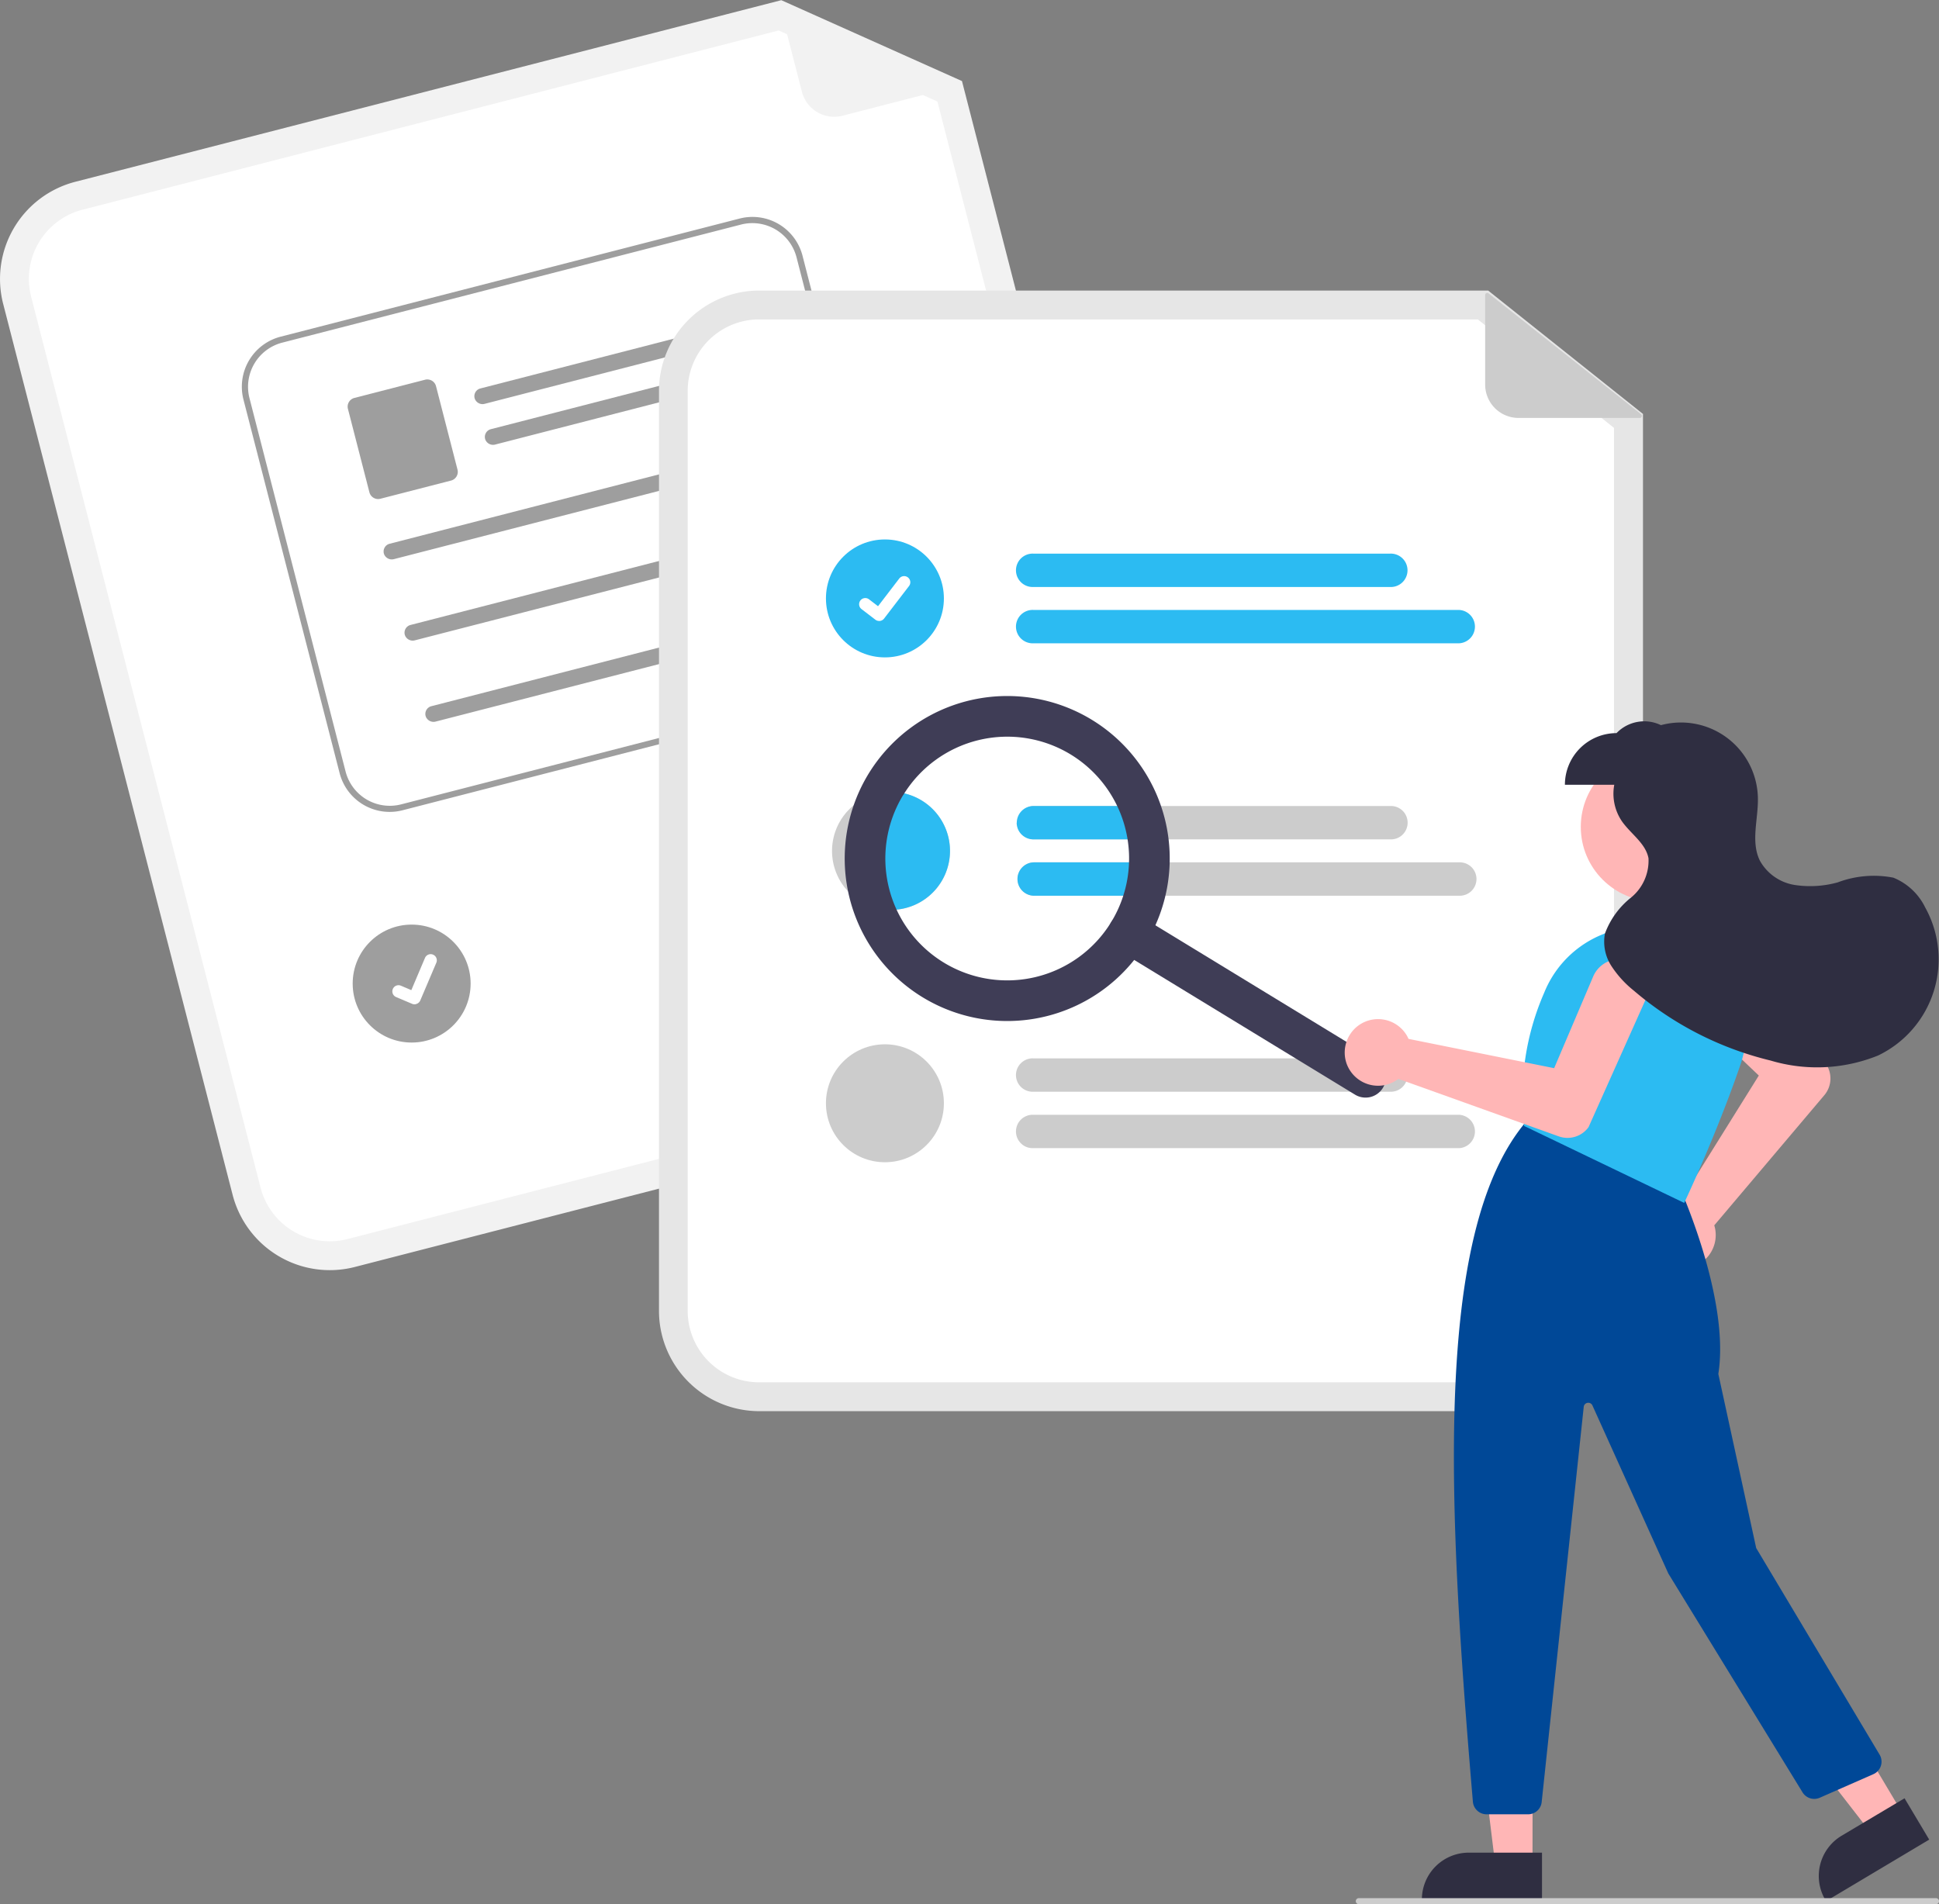 <?xml version="1.0" encoding="UTF-8"?> <svg xmlns="http://www.w3.org/2000/svg" width="66.184" height="65" viewBox="0 0 66.184 65"><rect x="0" y="0" width="66.184" height="65" fill="#808080" stroke="none"/><g id="undraw_file_searching_re_3evy" transform="translate(3.996 0)"><path id="Path_48202" data-name="Path 48202" d="M349.01,175.616l-25.9,6.67a3.425,3.425,0,0,1-4.166-2.46l-7.833-30.417a3.425,3.425,0,0,1,2.46-4.166l24.1-6.2,6.167,2.761,7.636,29.652a3.425,3.425,0,0,1-2.46,4.166Z" transform="translate(-314.999 -139.037)" fill="#f2f2f2"></path><path id="Path_48203" data-name="Path 48203" d="M322.332,155.185a2.439,2.439,0,0,0-1.752,2.967l7.833,30.417a2.439,2.439,0,0,0,2.967,1.752l25.9-6.67a2.439,2.439,0,0,0,1.752-2.967l-7.517-29.192-5.42-2.426Z" transform="translate(-323.514 -148.026)" fill="#fff"></path><path id="Path_48204" data-name="Path 48204" d="M573.81,142.658l-4.008,1.032a1.139,1.139,0,0,1-1.387-.819l-.762-2.961a.071.071,0,0,1,.1-.083l6.071,2.7a.071.071,0,0,1-.011.134Z" transform="translate(-545.04 -139.74)" fill="#f2f2f2"></path><path id="Path_48205" data-name="Path 48205" d="M498.619,408.069l-11.792,3.037a.57.57,0,0,1-.284-1.1l11.792-3.036a.57.57,0,1,1,.284,1.1Z" transform="translate(-467.245 -379.175)" fill="#ccc"></path><path id="Path_48206" data-name="Path 48206" d="M505.519,420.376,491.452,424a.57.57,0,0,1-.284-1.1l14.068-3.623a.57.57,0,1,1,.284,1.1Z" transform="translate(-471.39 -390.206)" fill="#ccc"></path><circle id="Ellipse_44" data-name="Ellipse 44" cx="2.013" cy="2.013" r="2.013" transform="translate(8.042 31.561)" fill="#9e9e9e"></circle><path id="Path_48207" data-name="Path 48207" d="M411.811,226.7l-15.661,4.031A1.764,1.764,0,0,1,394,229.462l-3.282-12.75a1.764,1.764,0,0,1,1.267-2.146l15.661-4.031A1.764,1.764,0,0,1,409.8,211.8l3.282,12.75A1.764,1.764,0,0,1,411.811,226.7Z" transform="translate(-386.404 -203.073)" fill="#fff"></path><path id="Path_48208" data-name="Path 48208" d="M411.811,226.7l-15.661,4.031A1.764,1.764,0,0,1,394,229.462l-3.282-12.75a1.764,1.764,0,0,1,1.267-2.146l15.661-4.031A1.764,1.764,0,0,1,409.8,211.8l3.282,12.75A1.764,1.764,0,0,1,411.811,226.7Zm-19.77-11.931a1.557,1.557,0,0,0-1.118,1.893l3.282,12.75a1.557,1.557,0,0,0,1.894,1.118l15.661-4.031a1.557,1.557,0,0,0,1.118-1.893l-3.282-12.75a1.557,1.557,0,0,0-1.893-1.118Z" transform="translate(-386.404 -203.073)" fill="#9e9e9e"></path><path id="Path_411" data-name="Path 411" d="M475.422,247.522l-7.9,2.035a.283.283,0,0,1-.343-.178.273.273,0,0,1,.192-.346l8.046-2.071c.325.165.239.5.009.561Z" transform="translate(-454.971 -235.773)" fill="#9e9e9e"></path><path id="Path_412" data-name="Path 412" d="M478.866,260.9l-7.9,2.035a.283.283,0,0,1-.343-.178.273.273,0,0,1,.192-.346l8.046-2.071c.325.165.24.5.009.561Z" transform="translate(-458.057 -247.761)" fill="#9e9e9e"></path><path id="Path_413" data-name="Path 413" d="M429.007,267.4l-2.412.621a.307.307,0,0,1-.374-.221l-.733-2.847a.307.307,0,0,1,.221-.374l2.412-.621a.307.307,0,0,1,.374.221l.733,2.847A.307.307,0,0,1,429.007,267.4Z" transform="translate(-417.608 -250.996)" fill="#9e9e9e"></path><path id="Path_414" data-name="Path 414" d="M449.732,288.336l-12.063,3.105a.283.283,0,0,1-.343-.178.273.273,0,0,1,.192-.346l12.2-3.142C450.048,287.94,449.962,288.277,449.732,288.336Z" transform="translate(-428.216 -272.356)" fill="#9e9e9e"></path><path id="Path_416" data-name="Path 416" d="M456.618,315.083l-12.063,3.105a.283.283,0,0,1-.343-.178.273.273,0,0,1,.192-.346l12.2-3.142C456.934,314.686,456.848,315.023,456.618,315.083Z" transform="translate(-434.388 -296.331)" fill="#9e9e9e"></path><path id="Path_418" data-name="Path 418" d="M463.5,341.83l-12.063,3.105a.283.283,0,0,1-.343-.178.273.273,0,0,1,.192-.346l12.2-3.142C463.819,341.433,463.733,341.77,463.5,341.83Z" transform="translate(-440.559 -320.305)" fill="#9e9e9e"></path><path id="Path_395" data-name="Path 395" d="M440.973,455a.209.209,0,0,1-.132-.009h0l-.548-.232a.21.21,0,0,1,.165-.387l.355.151.466-1.1a.21.21,0,0,1,.276-.111h0l0,.007,0-.007a.21.21,0,0,1,.111.276l-.548,1.288a.211.211,0,0,1-.142.121Z" transform="translate(-430.769 -420.725)" fill="#fff"></path><path id="Path_48209" data-name="Path 48209" d="M512.641,272.967H485.9a3.425,3.425,0,0,1-3.421-3.421v-31.41a3.425,3.425,0,0,1,3.421-3.421h24.882l5.284,4.212v30.619A3.425,3.425,0,0,1,512.641,272.967Z" transform="translate(-463.982 -224.797)" fill="#e6e6e6"></path><path id="Path_48210" data-name="Path 48210" d="M494.41,244.214a2.439,2.439,0,0,0-2.436,2.436v31.41a2.439,2.439,0,0,0,2.436,2.436h26.745a2.439,2.439,0,0,0,2.436-2.436V247.916l-4.644-3.7Z" transform="translate(-472.497 -233.311)" fill="#fff"></path><path id="Path_48211" data-name="Path 48211" d="M613.081,322.468H600.9a.57.57,0,1,1,0-1.139h12.177a.57.57,0,1,1,0,1.139Z" transform="translate(-569.624 -302.431)" fill="#2cbbf2"></path><path id="Path_48212" data-name="Path 48212" d="M615.431,341.015H600.9a.57.57,0,1,1,0-1.139h14.526a.57.57,0,0,1,0,1.139Z" transform="translate(-569.624 -319.056)" fill="#2cbbf2"></path><path id="Path_48213" data-name="Path 48213" d="M613.085,404.443H600.909a.57.57,0,0,0,0,1.139h12.176a.57.57,0,1,0,0-1.139Z" transform="translate(-569.628 -376.93)" fill="#ccc"></path><path id="Path_48214" data-name="Path 48214" d="M615.435,422.993H600.909a.57.57,0,0,0,0,1.139h14.526a.57.57,0,1,0,0-1.139Z" transform="translate(-569.628 -393.557)" fill="#ccc"></path><path id="Path_48215" data-name="Path 48215" d="M613.081,488.7H600.9a.57.57,0,1,1,0-1.139h12.177a.57.57,0,1,1,0,1.139Z" transform="translate(-569.624 -451.434)" fill="#ccc"></path><path id="Path_48216" data-name="Path 48216" d="M615.431,507.25H600.9a.57.57,0,1,1,0-1.139h14.526a.57.57,0,0,1,0,1.139Z" transform="translate(-569.624 -468.058)" fill="#ccc"></path><circle id="Ellipse_44-2" data-name="Ellipse 44" cx="2.013" cy="2.013" r="2.013" transform="translate(24.196 18.414)" fill="#2cbbf2"></circle><path id="Path_395-2" data-name="Path 395" d="M549.081,330.265a.209.209,0,0,1-.126-.042l0,0-.473-.362a.21.21,0,1,1,.256-.334l.307.235.724-.945a.21.21,0,0,1,.295-.039h0l0,.006,0-.006a.21.21,0,0,1,.039.295l-.852,1.111a.21.21,0,0,1-.167.082Z" transform="translate(-523.071 -309.069)" fill="#fff"></path><path id="Path_48217" data-name="Path 48217" d="M543.517,401.8a2.013,2.013,0,0,1-2.013,2.014.426.426,0,0,1-.052,0,2.013,2.013,0,1,1,2.065-2.012Z" transform="translate(-515.087 -372.755)" fill="#ccc"></path><circle id="Ellipse_44-3" data-name="Ellipse 44" cx="2.013" cy="2.013" r="2.013" transform="translate(24.196 35.647)" fill="#ccc"></circle><path id="Path_48218" data-name="Path 48218" d="M759.841,239.75H755.7a1.139,1.139,0,0,1-1.139-1.139v-3.057a.071.071,0,0,1,.115-.056l5.207,4.125a.071.071,0,0,1-.044.127Z" transform="translate(-707.864 -225.484)" fill="#ccc"></path><path id="Path_48219" data-name="Path 48219" d="M557.772,402.048a2.013,2.013,0,0,1-2.013,2.014.433.433,0,0,1-.052,0,4.359,4.359,0,0,1,.391-4A2.015,2.015,0,0,1,557.772,402.048Z" transform="translate(-529.342 -373.004)" fill="#2cbbf2"></path><path id="Path_48220" data-name="Path 48220" d="M600.334,405.013a.571.571,0,0,1,.57-.57h3.034a4.311,4.311,0,0,1,.374,1.139H600.9a.57.57,0,0,1-.57-.569Z" transform="translate(-569.624 -376.93)" fill="#2cbbf2"></path><path id="Path_48221" data-name="Path 48221" d="M604.387,422.993a4.348,4.348,0,0,1-.151,1.139h-3.328a.57.57,0,0,1,0-1.139Z" transform="translate(-569.628 -393.557)" fill="#2cbbf2"></path><path id="Path_48222" data-name="Path 48222" d="M640.063,444.934a.693.693,0,0,1-.953.231l-8.09-4.935a.693.693,0,0,1,.722-1.184l8.09,4.935a.693.693,0,0,1,.231.953Z" transform="translate(-596.856 -407.8)" fill="#3f3d56"></path><path id="Path_48223" data-name="Path 48223" d="M563.109,383.5a5.547,5.547,0,1,1-1.847-7.624A5.547,5.547,0,0,1,563.109,383.5Zm-8.287-5.055a4.16,4.16,0,1,0,5.718-1.385A4.16,4.16,0,0,0,554.822,378.449Z" transform="translate(-527.99 -351.306)" fill="#3f3d56"></path><circle id="Ellipse_68" data-name="Ellipse 68" cx="2.546" cy="2.546" r="2.546" transform="translate(49.961 25.679)" fill="#ffb6b6"></circle><path id="Path_48224" data-name="Path 48224" d="M793.543,459.171a1.14,1.14,0,0,1,.863-1.467,1.078,1.078,0,0,1,.151-.019l2.682-4.3-2.45-2.329a.978.978,0,0,1,1.36-1.4l3.382,3.335.007.008a.886.886,0,0,1-.062,1.056l-3.758,4.444a1.07,1.07,0,0,1,.028.108,1.141,1.141,0,0,1-1.024,1.36c-.032,0-.065,0-.1,0A1.144,1.144,0,0,1,793.543,459.171Z" transform="translate(-741.201 -416.672)" fill="#ffb6b6"></path><path id="Path_48225" data-name="Path 48225" d="M427.934,566.614h-1.271l-.6-4.9h1.876Z" transform="translate(-379.621 -502.954)" fill="#ffb6b6"></path><path id="Path_48226" data-name="Path 48226" d="M722.844,745.681h-4.1v-.052a1.6,1.6,0,0,1,1.6-1.6h2.5Z" transform="translate(-674.207 -680.789)" fill="#2f2e41"></path><path id="Path_48227" data-name="Path 48227" d="M530.388,555.631l-1.092.65-3.027-3.9,1.612-.96Z" transform="translate(-469.442 -493.728)" fill="#ffb6b6"></path><path id="Path_48228" data-name="Path 48228" d="M853.154,727.463l-3.521,2.1-.026-.045a1.6,1.6,0,0,1,.554-2.186h0l2.151-1.28Z" transform="translate(-791.3 -664.668)" fill="#2f2e41"></path><path id="Path_48229" data-name="Path 48229" d="M729.911,526.9c-.851-10.025-1.358-19.338,1.754-23.137l.024-.029,5.238,2.1.009.019c.018.038,1.76,3.87,1.353,6.447l1.292,5.943,4.213,7.053a.467.467,0,0,1-.213.666l-1.831.805a.469.469,0,0,1-.586-.183l-4.582-7.472-2.588-5.731a.156.156,0,0,0-.3.048l-1.435,13.486a.466.466,0,0,1-.464.417h-1.423A.47.47,0,0,1,729.911,526.9Z" transform="translate(-683.633 -465.401)" fill="#004897"></path><path id="Path_48230" data-name="Path 48230" d="M751.775,445.891l-.025-.012,0-.027a8.846,8.846,0,0,1,.688-4.522,3.591,3.591,0,0,1,4.167-2.15h0a3.586,3.586,0,0,1,2.287,1.759,3.548,3.548,0,0,1,.246,2.843c-.823,2.4-1.889,4.655-1.9,4.678l-.022.047Z" transform="translate(-703.725 -407.446)" fill="#2cbbf2"></path><path id="Path_48231" data-name="Path 48231" d="M693.734,452.315a1.14,1.14,0,0,1,1.676.294,1.089,1.089,0,0,1,.07.135l4.971,1,1.324-3.11a.978.978,0,1,1,1.792.782l-1.94,4.336-.005.009a.886.886,0,0,1-1.01.312l-5.479-1.964a1.047,1.047,0,0,1-.092.064,1.141,1.141,0,0,1-1.632-.483c-.014-.029-.027-.059-.038-.089A1.144,1.144,0,0,1,693.734,452.315Z" transform="translate(-651.399 -417.282)" fill="#ffb6b6"></path><path id="Path_48232" data-name="Path 48232" d="M778.108,377.939a2.076,2.076,0,0,0-1.075-.993,3.5,3.5,0,0,0-1.9.161,3.515,3.515,0,0,1-1.475.087,1.656,1.656,0,0,1-1.178-.823c-.326-.653-.051-1.433-.071-2.163a2.626,2.626,0,0,0-3.309-2.468,1.31,1.31,0,0,0-1.516.272,1.762,1.762,0,0,0-1.762,1.762h1.685a1.674,1.674,0,0,0,.254,1.237c.3.437.815.753.914,1.272a1.626,1.626,0,0,1-.6,1.346,2.8,2.8,0,0,0-.887,1.228,1.523,1.523,0,0,0,.218,1.1,3.566,3.566,0,0,0,.766.843,11.238,11.238,0,0,0,4.669,2.388,5.549,5.549,0,0,0,3.667-.17,3.641,3.641,0,0,0,1.6-5.076Z" transform="translate(-716.403 -346.987)" fill="#2f2e41"></path><path id="Path_48233" data-name="Path 48233" d="M716.8,759.17H697.1a.1.1,0,1,1,0-.207h19.7a.1.1,0,1,1,0,.207Z" transform="translate(-654.715 -694.17)" fill="#ccc"></path></g></svg> 